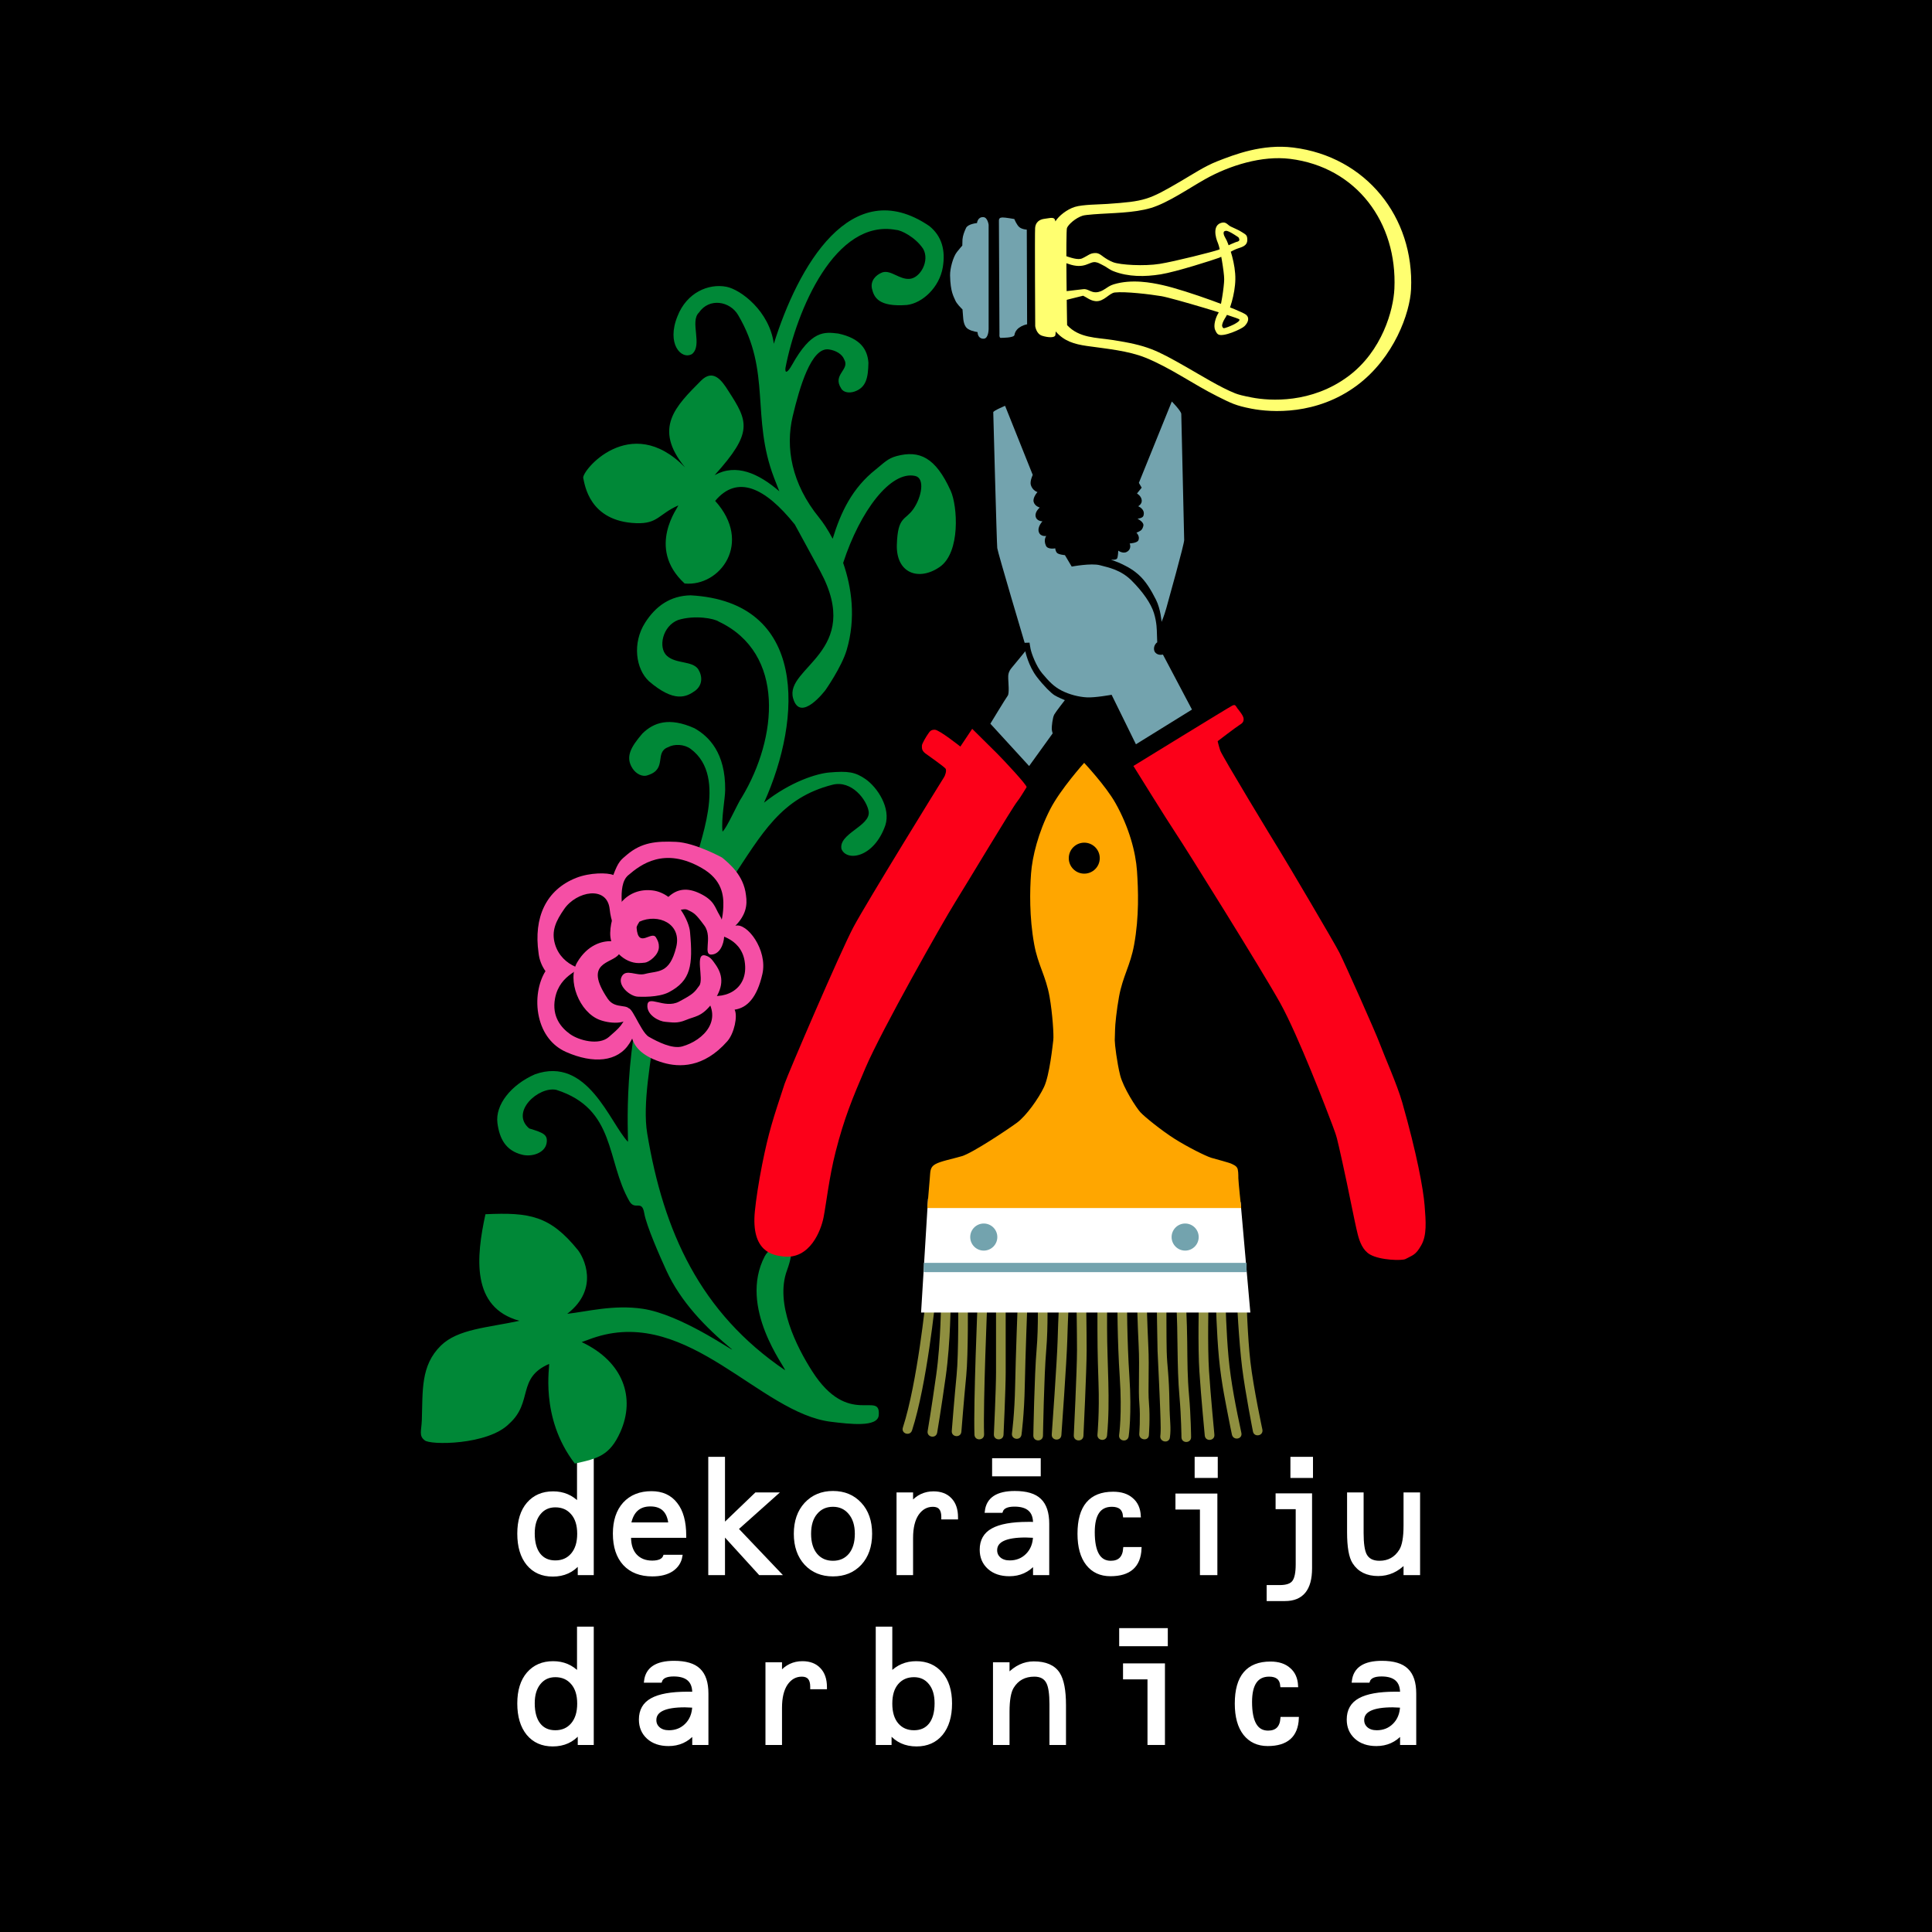 <?xml version="1.0" encoding="UTF-8" standalone="no"?>
<!-- Created with Inkscape (http://www.inkscape.org/) -->

<svg
   width="353.152"
   height="353.152"
   viewBox="0 0 93.438 93.438"
   version="1.1"
   id="svg5"
   xml:space="preserve"
   inkscape:version="1.2.2 (b0a8486541, 2022-12-01)"
   sodipodi:docname="Logo-ddruns.svg"
   xmlns:inkscape="http://www.inkscape.org/namespaces/inkscape"
   xmlns:sodipodi="http://sodipodi.sourceforge.net/DTD/sodipodi-0.dtd"
   xmlns="http://www.w3.org/2000/svg"
   xmlns:svg="http://www.w3.org/2000/svg"><sodipodi:namedview
     id="namedview7"
     pagecolor="#ffffff"
     bordercolor="#cccccc"
     borderopacity="1"
     inkscape:showpageshadow="0"
     inkscape:pageopacity="1"
     inkscape:pagecheckerboard="0"
     inkscape:deskcolor="#d1d1d1"
     inkscape:document-units="mm"
     showgrid="false"
     inkscape:zoom="1.2004747"
     inkscape:cx="114.12152"
     inkscape:cy="269.06022"
     inkscape:window-width="1854"
     inkscape:window-height="1011"
     inkscape:window-x="3906"
     inkscape:window-y="1112"
     inkscape:window-maximized="1"
     inkscape:current-layer="layer1" /><defs
     id="defs2"><clipPath
       clipPathUnits="userSpaceOnUse"
       id="clipPath190"><path
         d="M 0,841.89 H 595.275 V 0 H 0 Z"
         id="path188" /></clipPath></defs><g
     inkscape:label="Layer 1"
     inkscape:groupmode="layer"
     id="layer1"><rect
       style="fill:#000000;stroke-width:0.986;-inkscape-stroke:none;stop-color:#000000"
       id="rect354"
       width="93.438"
       height="93.438"
       x="2.5821214e-07"
       y="-5.0540223e-07" /><g
       id="g1898"
       transform="matrix(1.658,0,0,1.658,-185.668,-0.416)"><path
         d="m 121.697,0.251 h 36.953 V 56.612 h -36.953 z"
         style="fill:#000000;fill-opacity:1;fill-rule:nonzero;stroke:none;stroke-width:0.353"
         id="path182" /><g
         id="g184"
         transform="matrix(0.353,0,0,-0.353,35.266,176.64)"><g
           id="g186"
           clip-path="url(#clipPath190)"><g
             id="g192"
             transform="translate(285.027,456.897)"><path
               d="M 0,0 C 0.304,-0.373 0.708,-0.966 1.109,-1.73 1.781,0.475 2.726,2.457 4.668,3.995 5.302,4.497 5.636,4.902 6.391,5.102 8.278,5.603 9.606,5.007 10.864,2.226 11.426,0.981 11.687,-2.863 9.954,-4.061 8.221,-5.259 6.335,-4.585 6.412,-2.213 6.488,0.158 7.104,-0.244 7.785,0.739 8.467,1.722 8.75,3.274 7.928,3.459 5.909,3.913 3.375,0.574 1.975,-3.726 c 0.698,-2.01 1.076,-4.559 0.287,-7.212 -0.414,-1.391 -1.742,-3.287 -1.742,-3.287 0,0 -2.084,-2.777 -2.679,-0.694 -0.735,2.568 5.835,3.833 2.246,10.495 -1.034,1.918 -1.659,3.038 -2.108,3.873 -2.473,3.084 -4.759,4.12 -6.581,1.95 3.127,-3.455 0.415,-7.11 -2.523,-6.827 -3.227,2.972 -0.449,6.398 -0.526,6.451 -1.631,-0.724 -1.678,-1.529 -3.469,-1.466 -3.887,0.139 -4.253,3.189 -4.379,3.71 -0.223,0.521 3.867,5.542 8.405,0.905 -2.67,3.248 -0.745,5.072 1.313,7.15 0.996,1.006 1.707,0.073 2.268,-0.831 1.64,-2.529 2.075,-3.423 -1.132,-6.965 1.776,0.985 3.62,0.151 5.344,-1.333 -0.127,0.32 -0.267,0.681 -0.431,1.106 -1.925,5.019 -0.204,8.771 -2.974,13.46 -0.673,1.142 -2.385,1.452 -3.237,0.198 -0.775,-0.743 0.332,-2.694 -0.574,-3.427 -0.89,-0.501 -2.121,0.851 -1.201,3.118 0.767,1.982 2.581,2.73 4.047,2.444 1.185,-0.231 3.556,-2.017 3.917,-4.712 1.978,6.34 6.362,14.145 12.849,9.731 1.051,-0.849 1.344,-2.025 1.115,-3.403 -0.277,-1.665 -1.678,-2.969 -2.966,-3.121 -2.362,-0.179 -2.727,0.642 -2.893,1.368 -0.119,0.609 0.274,1.1 0.871,1.328 0.717,0.22 1.408,-0.624 2.27,-0.535 0.862,0.088 1.648,1.489 1.099,2.47 -0.646,0.979 -1.842,1.561 -2.226,1.57 -5.048,0.956 -8.251,-6.652 -9.159,-11.411 -0.056,-0.515 0.208,-0.341 0.539,0.252 1.608,2.879 2.664,2.736 3.82,2.599 1.875,-0.4 2.424,-1.351 2.498,-2.416 C 4.041,11.57 3.874,10.774 2.93,10.439 2.507,10.289 2.002,10.342 1.809,10.693 1.059,11.845 2.555,12.229 2.061,13.086 1.896,13.531 1.354,13.84 0.782,13.916 -0.664,14.107 -1.632,10.767 -2.196,8.382 -2.8,5.824 -2.311,2.836 0,0"
               style="fill:#008837;fill-opacity:1;fill-rule:nonzero;stroke:none"
               id="path194" /></g><g
             id="g196"
             transform="translate(291.937,381.722)"><path
               d="m 0,0 c 1.202,3.704 1.895,10.606 1.896,10.619 0.053,0.53 0.846,0.467 0.793,-0.063 0,0 -0.174,-1.746 -0.502,-3.963 C 1.858,4.364 1.373,1.663 0.759,-0.231 0.594,-0.74 -0.165,-0.508 0,0"
               style="fill:#8f8f3f;fill-opacity:1;fill-rule:nonzero;stroke:none"
               id="path198" /></g><g
             id="g200"
             transform="translate(293.985,381.435)"><path
               d="m 0,0 c 0,0 0.309,1.812 0.707,4.639 0.396,2.807 0.396,6.102 0.396,6.102 0,0.531 0.797,0.531 0.797,0 0,0 -10e-4,-3.355 -0.403,-6.214 C 1.097,1.687 0.786,-0.134 0.786,-0.134 0.696,-0.658 -0.09,-0.524 0,0"
               style="fill:#8f8f3f;fill-opacity:1;fill-rule:nonzero;stroke:none"
               id="path202" /></g><g
             id="g204"
             transform="translate(295.978,381.442)"><path
               d="m 0,0 c 0,0 0.222,2.839 0.399,4.615 0.177,1.761 0.131,6.247 0.131,6.247 -0.005,0.532 0.792,0.539 0.797,0.008 0,0 0.044,-4.549 -0.134,-6.334 C 1.015,2.766 0.794,-0.062 0.794,-0.062 0.752,-0.592 -0.042,-0.529 0,0"
               style="fill:#8f8f3f;fill-opacity:1;fill-rule:nonzero;stroke:none"
               id="path206" /></g><g
             id="g208"
             transform="translate(297.852,381.132)"><path
               d="m 0,0 c -0.09,2.623 0.265,11.016 0.265,11.016 0.023,0.531 0.82,0.498 0.797,-0.034 0,0 -0.354,-8.346 -0.266,-10.955 C 0.814,-0.504 0.017,-0.53 0,0"
               style="fill:#8f8f3f;fill-opacity:1;fill-rule:nonzero;stroke:none"
               id="path210" /></g><g
             id="g212"
             transform="translate(300.432,392.042)"><path
               d="m 0,0 v -5.759 c 0,-1.379 -0.178,-5.156 -0.178,-5.156 -0.025,-0.53 -0.822,-0.493 -0.797,0.038 0,0 0.178,3.75 0.178,5.118 V 0 C -0.797,0.532 0,0.532 0,0"
               style="fill:#8f8f3f;fill-opacity:1;fill-rule:nonzero;stroke:none"
               id="path214" /></g><g
             id="g216"
             transform="translate(300.951,381.243)"><path
               d="m 0,0 c 0,0 0.219,1.617 0.262,3.94 0.045,2.352 0.218,6.874 0.218,6.874 0.02,0.532 0.817,0.5 0.797,-0.03 0,0 -0.173,-4.513 -0.218,-6.859 C 1.014,1.548 0.789,-0.106 0.789,-0.106 0.719,-0.633 -0.072,-0.526 0,0"
               style="fill:#8f8f3f;fill-opacity:1;fill-rule:nonzero;stroke:none"
               id="path218" /></g><g
             id="g220"
             transform="translate(302.717,381.065)"><path
               d="m 0,0 c 0,0 0.09,5.029 0.268,7.072 0.173,2.012 0.086,4.379 0.086,4.379 -0.02,0.531 0.777,0.561 0.796,0.029 0,0 0.09,-2.419 -0.089,-4.477 C 0.885,4.976 0.797,-0.014 0.797,-0.014 0.787,-0.545 -0.01,-0.531 0,0"
               style="fill:#8f8f3f;fill-opacity:1;fill-rule:nonzero;stroke:none"
               id="path222" /></g><g
             id="g224"
             transform="translate(305.656,392.223)"><path
               d="m 0,0 c 0,0 -0.088,-1.595 -0.133,-3.269 -0.045,-1.684 -0.488,-7.856 -0.488,-7.856 -0.039,-0.529 -0.834,-0.473 -0.795,0.058 0,0 0.441,6.143 0.486,7.819 0.045,1.686 0.133,3.292 0.133,3.292 C -0.768,0.574 0.029,0.53 0,0"
               style="fill:#8f8f3f;fill-opacity:1;fill-rule:nonzero;stroke:none"
               id="path226" /></g><g
             id="g228"
             transform="translate(306.06,381.077)"><path
               d="m 0,0 c 0,0 0.266,5.393 0.266,7.024 0,1.633 -0.045,4.067 -0.045,4.067 -0.008,0.531 0.789,0.546 0.799,0.014 0,0 0.042,-2.442 0.042,-4.081 0,-1.64 -0.265,-7.063 -0.265,-7.063 C 0.77,-0.57 -0.025,-0.531 0,0"
               style="fill:#8f8f3f;fill-opacity:1;fill-rule:nonzero;stroke:none"
               id="path230" /></g><g
             id="g232"
             transform="translate(308.016,381.14)"><path
               d="m 0,0 c 0,0 0.174,1.835 0.086,4.287 -0.088,2.491 -0.088,3.865 -0.088,4.488 v 2.216 c 0,0.531 0.797,0.531 0.797,0 V 8.775 C 0.795,5.835 1.074,2.854 0.793,-0.076 0.742,-0.605 -0.051,-0.529 0,0"
               style="fill:#8f8f3f;fill-opacity:1;fill-rule:nonzero;stroke:none"
               id="path234" /></g><g
             id="g236"
             transform="translate(309.807,381.111)"><path
               d="m 0,0 c 0,0 0.254,1.758 0.053,4.753 -0.205,3.06 -0.199,6.359 -0.199,6.359 0.001,0.533 0.798,0.532 0.796,-10e-4 0,0 -0.005,-3.27 0.2,-6.305 C 1.057,1.705 0.789,-0.115 0.789,-0.115 0.711,-0.642 -0.078,-0.526 0,0"
               style="fill:#8f8f3f;fill-opacity:1;fill-rule:nonzero;stroke:none"
               id="path238" /></g><g
             id="g240"
             transform="translate(312.088,392.066)"><path
               d="m 0,0 c 0,0 0.035,-1.631 0.129,-3.576 0.096,-1.945 -0.045,-3.615 0.057,-4.766 0.103,-1.182 -0.008,-2.634 -0.008,-2.634 -0.039,-0.526 -0.836,-0.411 -0.795,0.116 0,0 0.105,1.379 0.008,2.504 -0.102,1.157 0.037,2.838 -0.059,4.796 -0.096,1.956 -0.131,3.597 -0.131,3.597 C -0.811,0.568 -0.012,0.531 0,0"
               style="fill:#8f8f3f;fill-opacity:1;fill-rule:nonzero;stroke:none"
               id="path242" /></g><g
             id="g244"
             transform="translate(313.211,381.038)"><path
               d="m 0,0 c 0,0 0.033,0.246 0.029,0.683 -0.008,1.465 -0.244,5.901 -0.258,6.339 -0.027,0.887 -0.064,4.096 -0.064,4.096 0.012,0.53 0.809,0.48 0.797,-0.051 0,0 -0.004,-3.214 0.023,-4.091 C 0.568,5.563 0.719,5.183 0.756,2.624 0.779,1.111 0.906,0.691 0.791,-0.139 0.719,-0.662 -0.07,-0.523 0,0"
               style="fill:#8f8f3f;fill-opacity:1;fill-rule:nonzero;stroke:none"
               id="path246" /></g><g
             id="g248"
             transform="translate(315.318,392.109)"><path
               d="m 0,0 c 0,0 0.096,-1.475 0.115,-3.301 0.02,-1.801 0.012,-2.854 0.156,-4.478 0.147,-1.652 0.165,-3.398 0.165,-3.398 0.003,-0.531 -0.793,-0.539 -0.797,-0.007 0,0 -0.018,1.713 -0.162,3.333 -0.231,2.594 -0.104,5.201 -0.272,7.799 C -0.83,0.478 -0.035,0.53 0,0"
               style="fill:#8f8f3f;fill-opacity:1;fill-rule:nonzero;stroke:none"
               id="path250" /></g><g
             id="g252"
             transform="translate(316.883,381.063)"><path
               d="m 0,0 c 0,0 -0.311,3.239 -0.443,5.283 -0.135,2.052 -0.045,5.794 -0.045,5.794 0.011,0.531 0.808,0.512 0.797,-0.018 0,0 -0.088,-3.698 0.043,-5.724 C 0.484,3.301 0.795,0.076 0.795,0.076 0.846,-0.453 0.051,-0.529 0,0"
               style="fill:#8f8f3f;fill-opacity:1;fill-rule:nonzero;stroke:none"
               id="path254" /></g><g
             id="g256"
             transform="translate(318.602,392.068)"><path
               d="m 0,0 c 0,0 0.051,-2.425 0.246,-4.536 0.193,-2.087 0.619,-4.193 1.061,-6.254 0.111,-0.523 -0.668,-0.659 -0.782,-0.136 0,0 -0.236,1.109 -0.33,1.643 -0.093,0.532 -0.545,2.565 -0.742,4.705 -0.199,2.138 -0.25,4.593 -0.25,4.593 C -0.809,0.546 -0.012,0.531 0,0"
               style="fill:#8f8f3f;fill-opacity:1;fill-rule:nonzero;stroke:none"
               id="path258" /></g><g
             id="g260"
             transform="translate(320.859,381.426)"><path
               d="m 0,0 c 0,0 -0.631,3.192 -0.889,5.254 -0.275,2.209 -0.439,5.689 -0.439,5.689 0.008,0.533 0.805,0.521 0.797,-0.01 0,0 0.092,-3.176 0.326,-5.191 C 0.053,3.524 0.791,0.104 0.791,0.104 0.859,-0.424 0.068,-0.527 0,0"
               style="fill:#8f8f3f;fill-opacity:1;fill-rule:nonzero;stroke:none"
               id="path262" /></g><g
             id="g264"
             transform="translate(293.441,391.226)"><path
               d="M 0,0 0.575,9.418 26.401,9.133 27.208,0 Z"
               style="fill:#ffffff;fill-opacity:1;fill-rule:nonzero;stroke:none"
               id="path266" /></g><g
             id="g268"
             transform="translate(294.006,391.758)"><path
               d="M 0,0 H 26.062 L 25.347,8.075 0.509,8.349 Z"
               style="fill:#ffffff;fill-opacity:1;fill-rule:nonzero;stroke:none"
               id="path270" /></g><g
             id="g272"
             transform="translate(297.502,397.463)"><path
               d="m 0,0 c 0,0.618 0.501,1.119 1.119,1.119 0.618,0 1.12,-0.501 1.12,-1.119 0,-0.618 -0.502,-1.119 -1.12,-1.119 C 0.501,-1.119 0,-0.618 0,0"
               style="fill:#73a3ae;fill-opacity:1;fill-rule:nonzero;stroke:none"
               id="path274" /></g><g
             id="g276"
             transform="translate(314.143,397.463)"><path
               d="M 0,0 C 0,0.618 0.502,1.119 1.119,1.119 1.738,1.119 2.238,0.618 2.238,0 2.238,-0.618 1.738,-1.119 1.119,-1.119 0.502,-1.119 0,-0.618 0,0"
               style="fill:#73a3ae;fill-opacity:1;fill-rule:nonzero;stroke:none"
               id="path278" /></g><g
             id="g280"
             transform="translate(319.894,399.863)"><path
               d="m 0,0 h -25.937 c 0,0 0.153,1.888 0.204,2.449 0.051,0.562 0,0.918 0.459,1.174 0.459,0.255 1.327,0.408 2.194,0.663 0.868,0.255 3.775,2.194 4.541,2.756 0.766,0.561 1.787,1.989 2.246,2.959 0.459,0.97 0.715,3.47 0.766,3.878 0.05,0.408 -0.065,2.194 -0.307,3.57 -0.305,1.737 -0.955,2.604 -1.271,4.339 -0.413,2.252 -0.362,4.486 -0.26,5.864 0.101,1.378 0.597,3.385 1.584,5.306 0.845,1.646 2.804,3.828 2.804,3.828 0,0 1.776,-1.889 2.582,-3.316 1.131,-2.001 1.678,-4.068 1.784,-5.617 0.105,-1.549 0.189,-3.769 -0.241,-6.118 -0.31,-1.703 -0.927,-2.56 -1.242,-4.263 -0.195,-1.059 -0.33,-2.348 -0.33,-2.742 0,-0.394 -0.025,-0.525 -0.025,-0.866 0,-0.342 0.183,-1.839 0.445,-2.888 0.264,-1.05 1.34,-2.705 1.682,-3.073 0.34,-0.367 1.732,-1.496 2.808,-2.178 1.077,-0.683 2.6,-1.444 3.045,-1.576 C -2.021,4.018 -0.996,3.755 -0.787,3.65 -0.576,3.545 -0.445,3.493 -0.342,3.335 -0.236,3.177 -0.236,2.757 -0.236,2.468 -0.236,2.18 0,0 0,0 m -14.248,28.91 c 0,-0.707 0.572,-1.28 1.279,-1.28 0.707,0 1.281,0.573 1.281,1.28 0,0.707 -0.574,1.28 -1.281,1.28 -0.707,0 -1.279,-0.573 -1.279,-1.28"
               style="fill:#ffa600;fill-opacity:1;fill-rule:evenodd;stroke:none"
               id="path282" /></g><path
             d="m 293.664,395.33 h 26.674 v -0.766 h -26.674 z"
             style="fill:#73a3ae;fill-opacity:1;fill-rule:nonzero;stroke:none"
             id="path284" /><g
             id="g286"
             transform="translate(298.062,481.253)"><path
               d="M 0,0 C 0,0 0.042,0.518 0.528,0.49 0.884,0.469 0.961,-0.143 0.961,-0.143 v -8.603 c 0,0 0.002,-0.762 -0.381,-0.808 -0.26,-0.03 -0.504,0.134 -0.532,0.5 L 0.047,-9.01 c -0.268,0.042 -0.78,0.154 -0.968,0.425 -0.26,0.374 -0.215,0.896 -0.268,1.335 l -0.008,0.111 c -0.16,0.155 -0.493,0.496 -0.593,0.741 -0.133,0.325 -0.41,0.696 -0.435,2.077 -0.01,0.563 0.249,1.534 0.572,1.936 0.224,0.28 0.37,0.448 0.439,0.525 0.004,0.267 0.009,0.448 0.014,0.503 0.033,0.333 0.137,0.613 0.294,0.952 C -0.748,-0.066 0,0 0,0"
               style="fill:#73a3ae;fill-opacity:1;fill-rule:nonzero;stroke:none"
               id="path288" /></g><g
             id="g290"
             transform="translate(302.176,480.711)"><path
               d="m 0,0 0.027,-7.822 c 0,0 -0.933,-0.158 -1.047,-0.89 -0.035,-0.235 -1.074,-0.23 -1.074,-0.23 0,0 -0.203,-0.095 -0.164,0.325 0,0 -0.039,9.114 -0.045,9.334 -0.008,0.221 0.094,0.28 0.297,0.288 0.203,0.008 0.975,-0.129 0.975,-0.129 0,0 0.195,-0.49 0.416,-0.672 C -0.387,0.016 0,0 0,0"
               style="fill:#73a3ae;fill-opacity:1;fill-rule:nonzero;stroke:none"
               id="path292" /></g><g
             id="g294"
             transform="translate(304.537,481.388)"><path
               d="m 0,0 c 0.285,0.472 0.979,1.006 1.609,1.2 0.661,0.202 1.963,0.197 2.668,0.246 3.143,0.219 3.422,0.316 6.141,1.91 0.953,0.558 1.93,1.208 2.959,1.613 1.426,0.56 3.725,1.455 6.289,1.135 6.004,-0.748 10,-5.746 9.727,-11.707 -0.088,-1.942 -1.395,-5.661 -4.471,-7.95 -3.334,-2.48 -7.086,-2.235 -8.703,-1.922 -1.313,0.254 -1.674,0.444 -2.836,1.025 -1.996,0.998 -3.852,2.344 -5.922,3.185 -1.449,0.589 -3.281,0.749 -4.846,0.973 -1.054,0.151 -1.892,0.397 -2.584,1.199 -0.01,-0.18 -0.027,-0.291 -0.037,-0.322 -0.066,-0.212 -0.613,-0.184 -1.088,-0.033 -0.492,0.155 -0.57,0.796 -0.57,0.796 0,0 -0.045,7.681 -0.008,8.124 0.037,0.444 0.334,0.697 0.793,0.748 0.455,0.051 0.813,0.205 0.875,-0.188 z m 0.92,-4.705 c 0.014,-1.749 0.045,-3.459 0.051,-3.865 1.002,-1.076 2.416,-1.019 3.718,-1.221 2.92,-0.451 3.614,-0.808 6.145,-2.248 1.117,-0.636 2.811,-1.685 4.014,-2.161 0.298,-0.118 0.638,-0.204 1.398,-0.351 1.486,-0.287 4.92,-0.506 7.959,1.755 2.815,2.095 3.732,5.499 3.811,7.234 C 28.266,-0.1 24.9,4.485 19.398,5.17 17.082,5.459 14.402,4.631 12.379,3.494 11.027,2.735 9.313,1.538 7.9,1.114 6.471,0.686 4.668,0.705 3.152,0.587 2.699,0.552 2.393,0.516 2.266,0.478 1.678,0.296 1.07,-0.25 0.959,-0.544 0.908,-0.682 0.9,-2.65 0.92,-4.705"
               style="fill:#ffff70;fill-opacity:1;fill-rule:nonzero;stroke:none"
               id="path296" /></g><g
             id="g298"
             transform="translate(307.873,475.533)"><path
               d="m 0,0 c 0.631,0.016 0.875,0.472 1.477,0.655 1.507,0.459 3.136,0.141 4.041,-0.06 2.023,-0.449 6.535,-2.121 6.912,-2.456 0.324,-0.289 0.125,-0.677 -0.135,-0.937 -0.24,-0.241 -1.777,-0.933 -2.174,-0.681 -0.092,0.059 -0.142,0.141 -0.172,0.197 l -0.07,0.145 c -0.193,0.388 0.053,1.089 0.236,1.382 0.215,0.343 0.5,2.24 0.5,2.838 0,0.581 -0.33,2.564 -0.517,2.985 -0.202,0.454 -0.475,1.495 0.318,1.682 0.371,0.087 0.465,-0.179 0.738,-0.315 0.317,-0.159 0.651,-0.279 0.948,-0.477 0.312,-0.2 0.423,-0.232 0.423,-0.629 0,-0.479 -0.41,-0.583 -0.793,-0.711 C 11.275,3.466 10.584,3 10.18,2.848 9.748,2.686 6.648,1.688 5.363,1.482 4.066,1.275 2.699,1.262 1.465,1.743 1.076,1.895 0.912,2.096 0.533,2.269 0.324,2.365 0.234,2.448 -0.014,2.488 -0.527,2.572 -0.916,1.857 -2.279,2.352 -2.504,2.434 -2.508,2.425 -2.68,2.471 L -2.701,0.062 -1.053,0.254 C -0.68,0.32 -0.422,-0.01 0,0 M -1.123,2.801 C -0.598,3.043 -0.471,3.252 0.006,3.243 0.279,3.237 0.504,3.025 0.635,2.932 0.848,2.779 1.133,2.602 1.436,2.485 2.037,2.254 4.023,2.146 5.279,2.347 c 1.264,0.202 4.461,1.015 4.848,1.16 0.574,0.216 0.879,0.418 1.455,0.64 0.074,0.028 0.266,0.044 0.283,0.171 0.006,0.042 0,0.068 -0.013,0.108 C 11.83,4.499 11.807,4.536 11.736,4.582 11.381,4.819 11.041,5.026 10.857,5.07 10.781,5.088 10.648,5.086 10.586,4.994 10.492,4.787 10.75,4.445 10.824,4.277 11.045,3.78 11.561,2.349 11.537,1.065 c -0.023,-1.247 -0.49,-2.629 -0.787,-3.102 -0.129,-0.208 -0.268,-0.428 -0.309,-0.68 -0.003,-0.053 0.014,-0.219 0.147,-0.253 0.256,0.033 1.41,0.507 1.281,0.73 -0.078,0.136 -5.535,1.768 -6.439,1.919 -0.922,0.154 -2.979,0.402 -3.856,0.304 -0.459,-0.051 -0.902,-0.774 -1.576,-0.717 -0.439,0.036 -0.748,0.317 -1.039,0.45 -2.971,-0.694 -2.539,-1.142 -2.492,3.242 0.008,0.723 1.722,-0.474 2.41,-0.157"
               style="fill:#ffff70;fill-opacity:1;fill-rule:nonzero;stroke:none"
               id="path300" /></g><path
             d="m 309.811,365.147 h 4.018 v -1.494 h -4.018 z"
             style="fill:#ffffff;fill-opacity:1;fill-rule:nonzero;stroke:none"
             id="path302" /><g
             id="g304"
             transform="translate(263.218,361.219)"><path
               d="m 0,0 c -0.553,0 -0.997,-0.206 -1.329,-0.619 -0.331,-0.402 -0.498,-0.956 -0.498,-1.66 0,-0.755 0.161,-1.339 0.484,-1.751 0.322,-0.404 0.769,-0.605 1.343,-0.605 0.584,0 1.052,0.206 1.404,0.619 0.352,0.413 0.528,0.982 0.528,1.706 0,0.725 -0.176,1.289 -0.528,1.691 C 1.052,-0.206 0.584,0 0,0 Z M 1.917,0.182 V 3.926 H 3.05 V -5.601 H 1.978 v 0.875 C 1.425,-5.39 0.695,-5.722 -0.211,-5.722 c -0.866,0 -1.55,0.302 -2.054,0.907 -0.503,0.614 -0.754,1.454 -0.754,2.52 0,1.057 0.257,1.882 0.769,2.477 0.514,0.593 1.203,0.89 2.069,0.89 0.835,0 1.535,-0.297 2.098,-0.89 z"
               style="fill:none;stroke:#ffffff;stroke-width:0.25;stroke-linecap:butt;stroke-linejoin:miter;stroke-miterlimit:3.864;stroke-dasharray:none;stroke-opacity:1"
               id="path306" /></g><g
             id="g308"
             transform="translate(263.218,361.219)"><path
               d="m 0,0 c -0.553,0 -0.997,-0.206 -1.329,-0.619 -0.331,-0.402 -0.498,-0.956 -0.498,-1.66 0,-0.755 0.161,-1.339 0.484,-1.751 0.322,-0.404 0.769,-0.605 1.343,-0.605 0.584,0 1.052,0.206 1.404,0.619 0.352,0.413 0.528,0.982 0.528,1.706 0,0.725 -0.176,1.289 -0.528,1.691 C 1.052,-0.206 0.584,0 0,0 M 1.917,0.182 V 3.926 H 3.05 V -5.601 H 1.978 v 0.875 C 1.425,-5.39 0.695,-5.722 -0.211,-5.722 c -0.866,0 -1.55,0.302 -2.054,0.907 -0.503,0.614 -0.754,1.454 -0.754,2.52 0,1.057 0.257,1.882 0.769,2.477 0.514,0.593 1.203,0.89 2.069,0.89 0.835,0 1.535,-0.297 2.098,-0.89"
               style="fill:#ffffff;fill-opacity:1;fill-rule:evenodd;stroke:none"
               id="path310" /></g><g
             id="g312"
             transform="translate(274.657,358.697)"><path
               d="m 0,0 c -0.483,0.021 -0.729,0.031 -0.74,0.031 -1.65,0 -2.475,-0.393 -2.475,-1.177 0,-0.283 0.105,-0.514 0.317,-0.696 0.211,-0.18 0.493,-0.271 0.845,-0.271 0.574,0 1.052,0.191 1.435,0.574 C -0.226,-1.146 -0.02,-0.634 0,0 Z m 0,-2.233 c -0.543,-0.624 -1.237,-0.937 -2.083,-0.937 -0.704,0 -1.268,0.191 -1.691,0.573 -0.423,0.383 -0.634,0.881 -0.634,1.495 0,0.755 0.312,1.304 0.936,1.646 0.634,0.352 1.611,0.528 2.929,0.528 h 0.272 C -0.15,1.062 -0.06,1.058 0,1.058 v 0.045 c 0,0.986 -0.553,1.479 -1.66,1.479 -0.614,0 -0.977,-0.171 -1.088,-0.514 h -1.237 c 0.121,1.037 0.906,1.556 2.355,1.556 0.956,0 1.646,-0.206 2.068,-0.619 C 0.871,2.592 1.087,1.937 1.087,1.042 V -3.079 H 0 Z"
               style="fill:none;stroke:#ffffff;stroke-width:0.25;stroke-linecap:butt;stroke-linejoin:miter;stroke-miterlimit:3.864;stroke-dasharray:none;stroke-opacity:1"
               id="path314" /></g><g
             id="g316"
             transform="translate(274.657,358.697)"><path
               d="m 0,0 c -0.483,0.021 -0.729,0.031 -0.74,0.031 -1.65,0 -2.475,-0.393 -2.475,-1.177 0,-0.283 0.105,-0.514 0.317,-0.696 0.211,-0.18 0.493,-0.271 0.845,-0.271 0.574,0 1.052,0.191 1.435,0.574 C -0.226,-1.146 -0.02,-0.634 0,0 m 0,-2.233 c -0.543,-0.624 -1.237,-0.937 -2.083,-0.937 -0.704,0 -1.268,0.191 -1.691,0.573 -0.423,0.383 -0.634,0.881 -0.634,1.495 0,0.755 0.312,1.304 0.936,1.646 0.634,0.352 1.611,0.528 2.929,0.528 h 0.272 C -0.15,1.062 -0.06,1.058 0,1.058 v 0.045 c 0,0.986 -0.553,1.479 -1.66,1.479 -0.614,0 -0.977,-0.171 -1.088,-0.514 h -1.237 c 0.121,1.037 0.906,1.556 2.355,1.556 0.956,0 1.646,-0.206 2.068,-0.619 C 0.871,2.592 1.087,1.937 1.087,1.042 V -3.079 H 0 Z"
               style="fill:#ffffff;fill-opacity:1;fill-rule:evenodd;stroke:none"
               id="path318" /></g><g
             id="g320"
             transform="translate(280.707,362.2)"><path
               d="m 0,0 h 1.117 v -0.77 c 0.483,0.574 1.087,0.861 1.812,0.861 0.593,0 1.056,-0.176 1.388,-0.528 0.342,-0.353 0.514,-0.851 0.514,-1.496 V -1.978 H 3.698 v 0.091 c 0,0.634 -0.272,0.95 -0.815,0.95 C 2.359,-0.937 1.932,-1.173 1.6,-1.646 1.278,-2.118 1.117,-2.783 1.117,-3.639 V -6.582 H 0 Z"
               style="fill:none;stroke:#ffffff;stroke-width:0.25;stroke-linecap:butt;stroke-linejoin:miter;stroke-miterlimit:3.864;stroke-dasharray:none;stroke-opacity:1"
               id="path322" /></g><g
             id="g324"
             transform="translate(280.707,362.2)"><path
               d="m 0,0 h 1.117 v -0.77 c 0.483,0.574 1.087,0.861 1.812,0.861 0.593,0 1.056,-0.176 1.388,-0.528 0.342,-0.353 0.514,-0.851 0.514,-1.496 V -1.978 H 3.698 v 0.091 c 0,0.634 -0.272,0.95 -0.815,0.95 C 2.359,-0.937 1.932,-1.173 1.6,-1.646 1.278,-2.118 1.117,-2.783 1.117,-3.639 V -6.582 H 0 Z"
               style="fill:#ffffff;fill-opacity:1;fill-rule:nonzero;stroke:none"
               id="path326" /></g><g
             id="g328"
             transform="translate(292.855,356.584)"><path
               d="M 0,0 C 0.574,0 1.022,0.201 1.344,0.604 1.667,1.017 1.827,1.601 1.827,2.355 1.827,3.06 1.661,3.613 1.329,4.016 0.997,4.429 0.554,4.635 0,4.635 -0.583,4.635 -1.051,4.429 -1.403,4.016 -1.747,3.613 -1.917,3.05 -1.917,2.325 c 0,-0.724 0.17,-1.293 0.514,-1.706 C -1.051,0.206 -0.583,0 0,0 Z m -3.035,8.561 h 1.118 V 4.816 C -1.353,5.41 -0.654,5.707 0.182,5.707 1.047,5.707 1.737,5.405 2.25,4.801 2.763,4.207 3.02,3.387 3.02,2.34 3.02,1.273 2.769,0.434 2.265,-0.181 1.762,-0.785 1.077,-1.087 0.211,-1.087 c -0.916,0 -1.645,0.332 -2.188,0.996 v -0.875 h -1.058 z"
               style="fill:none;stroke:#ffffff;stroke-width:0.25;stroke-linecap:butt;stroke-linejoin:miter;stroke-miterlimit:3.864;stroke-dasharray:none;stroke-opacity:1"
               id="path330" /></g><g
             id="g332"
             transform="translate(292.855,356.584)"><path
               d="M 0,0 C 0.574,0 1.022,0.201 1.344,0.604 1.667,1.017 1.827,1.601 1.827,2.355 1.827,3.06 1.661,3.613 1.329,4.016 0.997,4.429 0.554,4.635 0,4.635 -0.583,4.635 -1.051,4.429 -1.403,4.016 -1.747,3.613 -1.917,3.05 -1.917,2.325 c 0,-0.724 0.17,-1.293 0.514,-1.706 C -1.051,0.206 -0.583,0 0,0 m -3.035,8.561 h 1.118 V 4.816 C -1.353,5.41 -0.654,5.707 0.182,5.707 1.047,5.707 1.737,5.405 2.25,4.801 2.763,4.207 3.02,3.387 3.02,2.34 3.02,1.273 2.769,0.434 2.265,-0.181 1.762,-0.785 1.077,-1.087 0.211,-1.087 c -0.916,0 -1.645,0.332 -2.188,0.996 v -0.875 h -1.058 z"
               style="fill:#ffffff;fill-opacity:1;fill-rule:evenodd;stroke:none"
               id="path334" /></g><g
             id="g336"
             transform="translate(299.508,362.2)"><path
               d="m 0,0 h 1.117 v -0.921 c 0.635,0.664 1.344,0.996 2.129,0.996 0.977,0 1.656,-0.297 2.039,-0.89 0.332,-0.524 0.498,-1.389 0.498,-2.597 v -3.17 H 4.666 v 3.246 c 0,0.845 -0.086,1.439 -0.258,1.781 -0.201,0.412 -0.572,0.618 -1.117,0.618 -0.805,0 -1.408,-0.326 -1.811,-0.98 C 1.238,-2.31 1.117,-2.994 1.117,-3.971 V -6.582 H 0 Z"
               style="fill:none;stroke:#ffffff;stroke-width:0.25;stroke-linecap:butt;stroke-linejoin:miter;stroke-miterlimit:3.864;stroke-dasharray:none;stroke-opacity:1"
               id="path338" /></g><g
             id="g340"
             transform="translate(299.508,362.2)"><path
               d="m 0,0 h 1.117 v -0.921 c 0.635,0.664 1.344,0.996 2.129,0.996 0.977,0 1.656,-0.297 2.039,-0.89 0.332,-0.524 0.498,-1.389 0.498,-2.597 v -3.17 H 4.666 v 3.246 c 0,0.845 -0.086,1.439 -0.258,1.781 -0.201,0.412 -0.572,0.618 -1.117,0.618 -0.805,0 -1.408,-0.326 -1.811,-0.98 C 1.238,-2.31 1.117,-2.994 1.117,-3.971 V -6.582 H 0 Z"
               style="fill:#ffffff;fill-opacity:1;fill-rule:nonzero;stroke:none"
               id="path342" /></g><g
             id="g344"
             transform="translate(312.275,361.038)"><path
               d="M 0,0 H -2.021 V 1.071 H 1.193 V -5.42 H 0 Z"
               style="fill:none;stroke:#ffffff;stroke-width:0.25;stroke-linecap:butt;stroke-linejoin:miter;stroke-miterlimit:3.864;stroke-dasharray:none;stroke-opacity:1"
               id="path346" /></g><g
             id="g348"
             transform="translate(312.275,361.038)"><path
               d="M 0,0 H -2.021 V 1.071 H 1.193 V -5.42 H 0 Z"
               style="fill:#ffffff;fill-opacity:1;fill-rule:nonzero;stroke:none"
               id="path350" /></g><g
             id="g352"
             transform="translate(324.471,360.389)"><path
               d="m 0,0 h -1.223 c -0.05,0.584 -0.398,0.875 -1.043,0.875 -1.025,0 -1.539,-0.739 -1.539,-2.219 0,-1.661 0.483,-2.491 1.45,-2.491 0.705,0 1.085,0.378 1.146,1.133 h 1.27 C 0,-4.142 -0.816,-4.861 -2.387,-4.861 c -0.804,0 -1.437,0.292 -1.902,0.876 -0.463,0.593 -0.693,1.428 -0.693,2.506 0,2.234 0.941,3.351 2.822,3.351 0.654,0 1.168,-0.166 1.541,-0.498 C -0.236,1.052 -0.031,0.594 0,0 Z"
               style="fill:none;stroke:#ffffff;stroke-width:0.25;stroke-linecap:butt;stroke-linejoin:miter;stroke-miterlimit:3.864;stroke-dasharray:none;stroke-opacity:1"
               id="path354" /></g><g
             id="g356"
             transform="translate(324.471,360.389)"><path
               d="m 0,0 h -1.223 c -0.05,0.584 -0.398,0.875 -1.043,0.875 -1.025,0 -1.539,-0.739 -1.539,-2.219 0,-1.661 0.483,-2.491 1.45,-2.491 0.705,0 1.085,0.378 1.146,1.133 h 1.27 C 0,-4.142 -0.816,-4.861 -2.387,-4.861 c -0.804,0 -1.437,0.292 -1.902,0.876 -0.463,0.593 -0.693,1.428 -0.693,2.506 0,2.234 0.941,3.351 2.822,3.351 0.654,0 1.168,-0.166 1.541,-0.498 C -0.236,1.052 -0.031,0.594 0,0"
               style="fill:#ffffff;fill-opacity:1;fill-rule:nonzero;stroke:none"
               id="path358" /></g><g
             id="g360"
             transform="translate(333.147,358.697)"><path
               d="m 0,0 c -0.482,0.021 -0.73,0.031 -0.74,0.031 -1.651,0 -2.475,-0.393 -2.475,-1.177 0,-0.283 0.106,-0.514 0.317,-0.696 0.21,-0.18 0.492,-0.271 0.845,-0.271 0.573,0 1.051,0.191 1.434,0.574 C -0.227,-1.146 -0.02,-0.634 0,0 Z m 0,-2.233 c -0.543,-0.624 -1.238,-0.937 -2.084,-0.937 -0.703,0 -1.268,0.191 -1.689,0.573 -0.424,0.383 -0.635,0.881 -0.635,1.495 0,0.755 0.312,1.304 0.935,1.646 0.635,0.352 1.612,0.528 2.93,0.528 h 0.272 C -0.15,1.062 -0.061,1.058 0,1.058 v 0.045 c 0,0.986 -0.553,1.479 -1.66,1.479 -0.615,0 -0.977,-0.171 -1.088,-0.514 h -1.238 c 0.121,1.037 0.906,1.556 2.355,1.556 0.957,0 1.647,-0.206 2.068,-0.619 C 0.871,2.592 1.086,1.937 1.086,1.042 V -3.079 H 0 Z"
               style="fill:none;stroke:#ffffff;stroke-width:0.25;stroke-linecap:butt;stroke-linejoin:miter;stroke-miterlimit:3.864;stroke-dasharray:none;stroke-opacity:1"
               id="path362" /></g><g
             id="g364"
             transform="translate(333.147,358.697)"><path
               d="m 0,0 c -0.482,0.021 -0.73,0.031 -0.74,0.031 -1.651,0 -2.475,-0.393 -2.475,-1.177 0,-0.283 0.106,-0.514 0.317,-0.696 0.21,-0.18 0.492,-0.271 0.845,-0.271 0.573,0 1.051,0.191 1.434,0.574 C -0.227,-1.146 -0.02,-0.634 0,0 m 0,-2.233 c -0.543,-0.624 -1.238,-0.937 -2.084,-0.937 -0.703,0 -1.268,0.191 -1.689,0.573 -0.424,0.383 -0.635,0.881 -0.635,1.495 0,0.755 0.312,1.304 0.935,1.646 0.635,0.352 1.612,0.528 2.93,0.528 h 0.272 C -0.15,1.062 -0.061,1.058 0,1.058 v 0.045 c 0,0.986 -0.553,1.479 -1.66,1.479 -0.615,0 -0.977,-0.171 -1.088,-0.514 h -1.238 c 0.121,1.037 0.906,1.556 2.355,1.556 0.957,0 1.647,-0.206 2.068,-0.619 C 0.871,2.592 1.086,1.937 1.086,1.042 V -3.079 H 0 Z"
               style="fill:#ffffff;fill-opacity:1;fill-rule:evenodd;stroke:none"
               id="path366" /></g><g
             id="g368"
             transform="translate(263.218,375.253)"><path
               d="m 0,0 c -0.553,0 -0.997,-0.206 -1.329,-0.619 -0.331,-0.402 -0.498,-0.956 -0.498,-1.66 0,-0.755 0.161,-1.339 0.484,-1.751 0.322,-0.404 0.769,-0.605 1.343,-0.605 0.584,0 1.052,0.206 1.404,0.619 0.352,0.413 0.528,0.982 0.528,1.706 0,0.725 -0.176,1.289 -0.528,1.691 C 1.052,-0.206 0.584,0 0,0 Z M 1.917,0.182 V 3.926 H 3.05 V -5.601 H 1.978 v 0.875 C 1.425,-5.39 0.695,-5.722 -0.211,-5.722 c -0.866,0 -1.55,0.302 -2.054,0.907 -0.503,0.613 -0.754,1.454 -0.754,2.52 0,1.057 0.257,1.882 0.769,2.477 0.514,0.593 1.203,0.89 2.069,0.89 0.835,0 1.535,-0.297 2.098,-0.89 z"
               style="fill:none;stroke:#ffffff;stroke-width:0.25;stroke-linecap:butt;stroke-linejoin:miter;stroke-miterlimit:3.864;stroke-dasharray:none;stroke-opacity:1"
               id="path370" /></g><g
             id="g372"
             transform="translate(263.218,375.253)"><path
               d="m 0,0 c -0.553,0 -0.997,-0.206 -1.329,-0.619 -0.331,-0.402 -0.498,-0.956 -0.498,-1.66 0,-0.755 0.161,-1.339 0.484,-1.751 0.322,-0.404 0.769,-0.605 1.343,-0.605 0.584,0 1.052,0.206 1.404,0.619 0.352,0.413 0.528,0.982 0.528,1.706 0,0.725 -0.176,1.289 -0.528,1.691 C 1.052,-0.206 0.584,0 0,0 M 1.917,0.182 V 3.926 H 3.05 V -5.601 H 1.978 v 0.875 C 1.425,-5.39 0.695,-5.722 -0.211,-5.722 c -0.866,0 -1.55,0.302 -2.054,0.907 -0.503,0.613 -0.754,1.454 -0.754,2.52 0,1.057 0.257,1.882 0.769,2.477 0.514,0.593 1.203,0.89 2.069,0.89 0.835,0 1.535,-0.297 2.098,-0.89"
               style="fill:#ffffff;fill-opacity:1;fill-rule:evenodd;stroke:none"
               id="path374" /></g><g
             id="g376"
             transform="translate(272.687,373.759)"><path
               d="M 0,0 C -0.11,1.046 -0.649,1.57 -1.615,1.57 -2.561,1.57 -3.135,1.046 -3.336,0 Z m -0.438,-2.673 h 1.344 c -0.08,-0.473 -0.327,-0.849 -0.739,-1.132 -0.414,-0.271 -0.952,-0.407 -1.616,-0.407 -0.986,0 -1.756,0.297 -2.31,0.891 -0.554,0.603 -0.83,1.443 -0.83,2.52 0,1.047 0.272,1.872 0.815,2.477 0.554,0.603 1.304,0.905 2.249,0.905 0.876,0 1.55,-0.307 2.024,-0.921 0.482,-0.603 0.724,-1.484 0.724,-2.641 v -0.045 h -4.559 v -0.077 c 0,-0.643 0.166,-1.147 0.498,-1.509 0.342,-0.363 0.8,-0.544 1.374,-0.544 0.563,0 0.906,0.162 1.026,0.483 z"
               style="fill:none;stroke:#ffffff;stroke-width:0.25;stroke-linecap:butt;stroke-linejoin:miter;stroke-miterlimit:3.864;stroke-dasharray:none;stroke-opacity:1"
               id="path378" /></g><g
             id="g380"
             transform="translate(272.687,373.759)"><path
               d="M 0,0 C -0.11,1.046 -0.649,1.57 -1.615,1.57 -2.561,1.57 -3.135,1.046 -3.336,0 Z m -0.438,-2.673 h 1.344 c -0.08,-0.473 -0.327,-0.849 -0.739,-1.132 -0.414,-0.271 -0.952,-0.407 -1.616,-0.407 -0.986,0 -1.756,0.297 -2.31,0.891 -0.554,0.603 -0.83,1.443 -0.83,2.52 0,1.047 0.272,1.872 0.815,2.477 0.554,0.603 1.304,0.905 2.249,0.905 0.876,0 1.55,-0.307 2.024,-0.921 0.482,-0.603 0.724,-1.484 0.724,-2.641 v -0.045 h -4.559 v -0.077 c 0,-0.643 0.166,-1.147 0.498,-1.509 0.342,-0.363 0.8,-0.544 1.374,-0.544 0.563,0 0.906,0.162 1.026,0.483"
               style="fill:#ffffff;fill-opacity:1;fill-rule:evenodd;stroke:none"
               id="path382" /></g><g
             id="g384"
             transform="translate(275.981,379.179)"><path
               d="m 0,0 h 1.132 v -5.436 h 0.091 l 2.596,2.492 H 5.465 L 2.234,-5.828 5.752,-9.526 H 4.137 l -2.914,3.2 H 1.132 v -3.2 H 0 Z"
               style="fill:none;stroke:#ffffff;stroke-width:0.25;stroke-linecap:butt;stroke-linejoin:miter;stroke-miterlimit:3.864;stroke-dasharray:none;stroke-opacity:1"
               id="path386" /></g><g
             id="g388"
             transform="translate(275.981,379.179)"><path
               d="m 0,0 h 1.132 v -5.436 h 0.091 l 2.596,2.492 H 5.465 L 2.234,-5.828 5.752,-9.526 H 4.137 l -2.914,3.2 H 1.132 v -3.2 H 0 Z"
               style="fill:#ffffff;fill-opacity:1;fill-rule:nonzero;stroke:none"
               id="path390" /></g><g
             id="g392"
             transform="translate(286.16,370.588)"><path
               d="M 0,0 C 0.584,0 1.052,0.206 1.404,0.619 1.756,1.042 1.932,1.62 1.932,2.355 1.932,3.08 1.751,3.653 1.389,4.076 1.037,4.499 0.573,4.711 0,4.711 -0.584,4.711 -1.052,4.499 -1.404,4.076 -1.756,3.664 -1.933,3.09 -1.933,2.355 -1.933,1.62 -1.756,1.042 -1.404,0.619 -1.052,0.206 -0.584,0 0,0 Z M 3.11,2.355 C 3.11,1.328 2.823,0.504 2.25,-0.12 1.675,-0.734 0.926,-1.041 0,-1.041 c -0.926,0 -1.676,0.307 -2.25,0.921 -0.573,0.624 -0.86,1.448 -0.86,2.475 0,1.027 0.287,1.852 0.86,2.476 0.584,0.624 1.334,0.937 2.25,0.937 0.926,0 1.675,-0.313 2.25,-0.937 C 2.823,4.217 3.11,3.392 3.11,2.355 Z"
               style="fill:none;stroke:#ffffff;stroke-width:0.25;stroke-linecap:butt;stroke-linejoin:miter;stroke-miterlimit:3.864;stroke-dasharray:none;stroke-opacity:1"
               id="path394" /></g><g
             id="g396"
             transform="translate(286.16,370.588)"><path
               d="M 0,0 C 0.584,0 1.052,0.206 1.404,0.619 1.756,1.042 1.932,1.62 1.932,2.355 1.932,3.08 1.751,3.653 1.389,4.076 1.037,4.499 0.573,4.711 0,4.711 -0.584,4.711 -1.052,4.499 -1.404,4.076 -1.756,3.664 -1.933,3.09 -1.933,2.355 -1.933,1.62 -1.756,1.042 -1.404,0.619 -1.052,0.206 -0.584,0 0,0 M 3.11,2.355 C 3.11,1.328 2.823,0.504 2.25,-0.12 1.675,-0.734 0.926,-1.041 0,-1.041 c -0.926,0 -1.676,0.307 -2.25,0.921 -0.573,0.624 -0.86,1.448 -0.86,2.475 0,1.027 0.287,1.852 0.86,2.476 0.584,0.624 1.334,0.937 2.25,0.937 0.926,0 1.675,-0.313 2.25,-0.937 C 2.823,4.217 3.11,3.392 3.11,2.355"
               style="fill:#ffffff;fill-opacity:1;fill-rule:evenodd;stroke:none"
               id="path398" /></g><g
             id="g400"
             transform="translate(291.538,376.234)"><path
               d="m 0,0 h 1.117 v -0.77 c 0.483,0.574 1.087,0.861 1.813,0.861 0.593,0 1.056,-0.176 1.388,-0.528 0.343,-0.353 0.513,-0.851 0.513,-1.496 V -1.978 H 3.699 v 0.09 c 0,0.635 -0.272,0.952 -0.815,0.952 C 2.36,-0.936 1.933,-1.173 1.6,-1.646 1.278,-2.118 1.117,-2.783 1.117,-3.639 V -6.582 H 0 Z"
               style="fill:none;stroke:#ffffff;stroke-width:0.25;stroke-linecap:butt;stroke-linejoin:miter;stroke-miterlimit:3.864;stroke-dasharray:none;stroke-opacity:1"
               id="path402" /></g><g
             id="g404"
             transform="translate(291.538,376.234)"><path
               d="m 0,0 h 1.117 v -0.77 c 0.483,0.574 1.087,0.861 1.813,0.861 0.593,0 1.056,-0.176 1.388,-0.528 0.343,-0.353 0.513,-0.851 0.513,-1.496 V -1.978 H 3.699 v 0.09 c 0,0.635 -0.272,0.952 -0.815,0.952 C 2.36,-0.936 1.933,-1.173 1.6,-1.646 1.278,-2.118 1.117,-2.783 1.117,-3.639 V -6.582 H 0 Z"
               style="fill:#ffffff;fill-opacity:1;fill-rule:nonzero;stroke:none"
               id="path406" /></g><g
             id="g408"
             transform="translate(302.818,372.732)"><path
               d="m 0,0 c -0.482,0.02 -0.729,0.03 -0.74,0.03 -1.651,0 -2.475,-0.392 -2.475,-1.177 0,-0.283 0.106,-0.514 0.317,-0.696 0.21,-0.18 0.494,-0.271 0.845,-0.271 0.574,0 1.051,0.191 1.434,0.574 C -0.227,-1.147 -0.02,-0.635 0,0 Z m 0,-2.235 c -0.543,-0.623 -1.238,-0.936 -2.082,-0.936 -0.705,0 -1.27,0.192 -1.691,0.573 -0.424,0.383 -0.635,0.881 -0.635,1.495 0,0.755 0.312,1.304 0.935,1.646 0.635,0.352 1.612,0.528 2.93,0.528 h 0.272 C -0.15,1.062 -0.061,1.057 0,1.057 v 0.045 c 0,0.986 -0.553,1.479 -1.66,1.479 -0.613,0 -0.977,-0.171 -1.088,-0.514 h -1.238 c 0.121,1.037 0.906,1.556 2.355,1.556 0.957,0 1.647,-0.206 2.068,-0.619 C 0.871,2.591 1.088,1.937 1.088,1.041 V -3.08 H 0 Z"
               style="fill:none;stroke:#ffffff;stroke-width:0.25;stroke-linecap:butt;stroke-linejoin:miter;stroke-miterlimit:3.864;stroke-dasharray:none;stroke-opacity:1"
               id="path410" /></g><g
             id="g412"
             transform="translate(302.818,372.732)"><path
               d="m 0,0 c -0.482,0.02 -0.729,0.03 -0.74,0.03 -1.651,0 -2.475,-0.392 -2.475,-1.177 0,-0.283 0.106,-0.514 0.317,-0.696 0.21,-0.18 0.494,-0.271 0.845,-0.271 0.574,0 1.051,0.191 1.434,0.574 C -0.227,-1.147 -0.02,-0.635 0,0 m 0,-2.235 c -0.543,-0.623 -1.238,-0.936 -2.082,-0.936 -0.705,0 -1.27,0.192 -1.691,0.573 -0.424,0.383 -0.635,0.881 -0.635,1.495 0,0.755 0.312,1.304 0.935,1.646 0.635,0.352 1.612,0.528 2.93,0.528 h 0.272 C -0.15,1.062 -0.061,1.057 0,1.057 v 0.045 c 0,0.986 -0.553,1.479 -1.66,1.479 -0.613,0 -0.977,-0.171 -1.088,-0.514 h -1.238 c 0.121,1.037 0.906,1.556 2.355,1.556 0.957,0 1.647,-0.206 2.068,-0.619 C 0.871,2.591 1.088,1.937 1.088,1.041 V -3.08 H 0 Z"
               style="fill:#ffffff;fill-opacity:1;fill-rule:evenodd;stroke:none"
               id="path414" /></g><g
             id="g416"
             transform="translate(311.473,374.423)"><path
               d="m 0,0 h -1.223 c -0.05,0.584 -0.398,0.876 -1.041,0.876 -1.027,0 -1.541,-0.74 -1.541,-2.22 0,-1.661 0.483,-2.491 1.45,-2.491 0.705,0 1.087,0.378 1.148,1.133 H 0.061 C 0,-4.142 -0.814,-4.861 -2.385,-4.861 c -0.806,0 -1.439,0.292 -1.902,0.876 -0.463,0.593 -0.695,1.428 -0.695,2.506 0,2.234 0.941,3.351 2.824,3.351 0.654,0 1.166,-0.166 1.539,-0.498 C -0.236,1.052 -0.031,0.594 0,0 Z"
               style="fill:none;stroke:#ffffff;stroke-width:0.25;stroke-linecap:butt;stroke-linejoin:miter;stroke-miterlimit:3.864;stroke-dasharray:none;stroke-opacity:1"
               id="path418" /></g><g
             id="g420"
             transform="translate(311.473,374.423)"><path
               d="m 0,0 h -1.223 c -0.05,0.584 -0.398,0.876 -1.041,0.876 -1.027,0 -1.541,-0.74 -1.541,-2.22 0,-1.661 0.483,-2.491 1.45,-2.491 0.705,0 1.087,0.378 1.148,1.133 H 0.061 C 0,-4.142 -0.814,-4.861 -2.385,-4.861 c -0.806,0 -1.439,0.292 -1.902,0.876 -0.463,0.593 -0.695,1.428 -0.695,2.506 0,2.234 0.941,3.351 2.824,3.351 0.654,0 1.166,-0.166 1.539,-0.498 C -0.236,1.052 -0.031,0.594 0,0"
               style="fill:#ffffff;fill-opacity:1;fill-rule:nonzero;stroke:none"
               id="path422" /></g><g
             id="g424"
             transform="translate(316.609,375.072)"><path
               d="M 0,0 H -2.023 V 1.071 H 1.191 V -5.42 H 0 Z m -0.437,4.106 h 1.66 V 2.611 h -1.66 z"
               style="fill:none;stroke:#ffffff;stroke-width:0.25;stroke-linecap:butt;stroke-linejoin:miter;stroke-miterlimit:3.864;stroke-dasharray:none;stroke-opacity:1"
               id="path426" /></g><g
             id="g428"
             transform="translate(316.609,375.072)"><path
               d="M 0,0 H -2.023 V 1.071 H 1.191 V -5.42 H 0 Z m -0.437,4.106 h 1.66 V 2.611 h -1.66 z"
               style="fill:#ffffff;fill-opacity:1;fill-rule:evenodd;stroke:none"
               id="path430" /></g><path
             d="m 324.086,379.179 h 1.615 v -1.495 h -1.615 z m -1.225,-4.076 v 1.056 h 2.764 v -6.069 c 0,-1.721 -0.705,-2.581 -2.113,-2.581 h -1.389 v 1.071 h 0.951 c 0.572,0 0.955,0.131 1.147,0.393 0.201,0.261 0.302,0.745 0.302,1.449 v 4.681 z"
             style="fill:none;stroke:#ffffff;stroke-width:0.25;stroke-linecap:butt;stroke-linejoin:miter;stroke-miterlimit:3.864;stroke-dasharray:none;stroke-opacity:1"
             id="path432" /><path
             d="m 324.086,379.179 h 1.615 v -1.495 h -1.615 z m -1.225,-4.076 v 1.056 h 2.764 v -6.069 c 0,-1.721 -0.705,-2.581 -2.113,-2.581 h -1.389 v 1.071 h 0.951 c 0.572,0 0.955,0.131 1.147,0.393 0.201,0.261 0.302,0.745 0.302,1.449 v 4.681 z"
             style="fill:#ffffff;fill-opacity:1;fill-rule:evenodd;stroke:none"
             id="path434" /><g
             id="g436"
             transform="translate(334.551,369.652)"><path
               d="m 0,0 h -1.117 v 0.921 c -0.635,-0.664 -1.375,-0.996 -2.219,-0.996 -0.916,0 -1.586,0.332 -2.008,0.996 -0.293,0.452 -0.439,1.283 -0.439,2.491 v 3.17 h 1.117 v -3.23 c 0,-0.856 0.086,-1.455 0.258,-1.797 0.211,-0.413 0.603,-0.619 1.178,-0.619 0.763,0 1.347,0.327 1.75,0.981 0.242,0.393 0.363,1.077 0.363,2.054 V 6.582 H 0 Z"
               style="fill:none;stroke:#ffffff;stroke-width:0.25;stroke-linecap:butt;stroke-linejoin:miter;stroke-miterlimit:3.864;stroke-dasharray:none;stroke-opacity:1"
               id="path438" /></g><g
             id="g440"
             transform="translate(334.551,369.652)"><path
               d="m 0,0 h -1.117 v 0.921 c -0.635,-0.664 -1.375,-0.996 -2.219,-0.996 -0.916,0 -1.586,0.332 -2.008,0.996 -0.293,0.452 -0.439,1.283 -0.439,2.491 v 3.17 h 1.117 v -3.23 c 0,-0.856 0.086,-1.455 0.258,-1.797 0.211,-0.413 0.603,-0.619 1.178,-0.619 0.763,0 1.347,0.327 1.75,0.981 0.242,0.393 0.363,1.077 0.363,2.054 V 6.582 H 0 Z"
               style="fill:#ffffff;fill-opacity:1;fill-rule:nonzero;stroke:none"
               id="path442" /></g><path
             d="m 299.311,379.187 h 4.018 v -1.495 h -4.018 z"
             style="fill:#ffffff;fill-opacity:1;fill-rule:nonzero;stroke:none"
             id="path444" /><g
             id="g446"
             transform="translate(270.438,391.537)"><path
               d="M 0,0 C 3.136,-0.467 7.372,-3.467 7.397,-3.372 5.128,-1.487 3.126,0.61 1.959,3.151 1.422,4.321 0.298,6.87 0.126,7.904 c -0.19,1.149 -0.765,0.18 -1.23,0.992 -1.923,3.355 -1.097,7.614 -6.027,9.192 -1.472,0.322 -3.849,-1.841 -2.248,-3.186 1.181,-0.362 1.559,-0.511 1.435,-1.226 -0.137,-0.786 -1.188,-1.15 -2.011,-0.947 -1.38,0.338 -1.88,1.344 -2.048,2.61 -0.2,1.514 1.126,3.172 3.099,4.036 4.344,1.541 6.175,-3.993 7.683,-5.578 0.055,0.207 -0.54,8.233 2.109,15.15 -2.486,-1.877 -5.639,-0.751 -5.71,1.287 -0.153,2.012 0.738,3.58 2.686,4.224 0.86,0.285 1.953,0.267 2.309,0.114 0.377,0.765 0.525,0.843 0.944,1.14 0.969,0.687 2.299,0.883 3.107,0.669 0.293,1.891 2.916,7.533 -0.259,9.882 -0.541,0.401 -1.36,0.424 -1.87,0.141 -1.15,-0.425 -0.039,-1.8 -1.666,-2.311 -0.462,-0.18 -0.983,0.121 -1.263,0.547 -0.626,0.949 -0.153,1.776 0.815,2.901 C 0.9,48.44 2.176,48.911 4.27,47.975 5.472,47.3 6.844,45.938 6.815,42.88 6.809,42.116 6.479,40.502 6.594,39.432 c 0.355,0.27 1.249,2.351 1.607,2.85 2.927,4.877 3.624,11.873 -1.915,14.502 C 5.915,57.041 4.319,57.346 2.928,56.917 1.628,56.419 1.257,54.626 2.002,53.953 2.748,53.279 4.074,53.557 4.578,52.865 4.962,52.25 4.943,51.541 4.346,51.078 3.611,50.543 2.611,50.063 0.519,51.853 c -1.099,1.023 -1.388,3.155 -0.325,4.832 0.88,1.389 2.094,2.237 3.764,2.27 9.654,-0.532 9.241,-10.108 6.067,-17.134 2.231,1.773 4.41,2.411 5.388,2.494 1.551,0.134 2.137,0.048 3.004,-0.549 0.987,-0.694 2.1,-2.387 1.63,-3.825 -0.933,-2.659 -3.173,-3.017 -3.619,-1.956 -0.273,1.279 2.391,1.893 2.248,3.091 -0.141,0.96 -1.402,2.632 -2.998,2.225 C 11.429,42.217 9.872,39.292 7.293,35.405 7.733,35.038 8.267,34.389 8.317,33.262 8.365,32.687 8.227,32.131 7.512,31.535 8.244,31.724 9.428,30.129 8.979,28.759 7.799,25.168 5.016,27.149 2.921,28.906 2.513,28.312 1.379,24.664 1.104,23.631 0.671,20.522 -0.03,16.915 0.372,14.493 1.72,6.368 4.748,-0.312 11.761,-5.076 c 0.055,0.207 -3.893,5.18 -1.676,9.415 0.521,0.996 3.129,2.355 1.835,-1.173 -1.006,-2.743 0.788,-6.301 2.09,-8.336 3.01,-4.707 5.663,-1.532 5.496,-3.623 -0.082,-1.025 -2.412,-0.73 -3.93,-0.548 -5.867,0.702 -11.716,9.397 -19.403,7.016 -0.48,-0.149 -0.417,-0.15 -1.216,-0.427 3.465,-1.626 4.451,-4.624 3.197,-7.429 -0.866,-1.936 -1.848,-2.199 -3.763,-2.609 -2.959,3.842 -2.024,8.22 -2.131,8.229 -2.678,-1.163 -1.3,-3.157 -3.293,-4.936 -1.748,-1.784 -6.597,-1.781 -6.988,-1.367 -0.49,0.364 -0.263,0.793 -0.231,1.646 0.086,2.447 -0.111,4.52 1.573,6.172 1.407,1.381 3.868,1.481 6.495,2.052 -4.007,1.093 -3.58,5.271 -2.81,8.806 C -9.336,7.98 -7.66,7.694 -5.357,4.856 -4.908,4.304 -3.517,1.681 -6.235,-0.416 -4.634,-0.242 -2.41,0.358 0,0"
               style="fill:#008837;fill-opacity:1;fill-rule:nonzero;stroke:none"
               id="path448" /></g><g
             id="g450"
             transform="translate(269.568,413.865)"><path
               d="m 0,0 c -0.066,-0.132 -0.14,-0.261 -0.218,-0.387 -0.978,-1.56 -3.009,-1.708 -5.242,-0.722 -1.178,0.519 -1.943,1.566 -2.244,2.888 -0.327,1.44 -0.025,2.9 0.539,3.792 -0.311,0.439 -0.513,0.947 -0.572,1.507 -0.415,2.912 0.6,5.213 3.121,6.205 1.113,0.437 2.567,0.442 3.057,0.232 0.42,1.12 0.607,1.236 1.133,1.68 1.216,1.025 2.423,1.131 4.056,1.06 1.564,-0.068 3.799,-1.298 3.799,-1.298 0.624,-0.519 1.788,-1.474 1.975,-3.107 0.124,-0.833 0,-1.642 -0.887,-2.529 C 9.469,9.617 11.213,7.338 10.761,5.337 10.315,3.367 9.486,2.532 8.466,2.389 8.732,1.867 8.438,0.432 7.86,-0.223 5.891,-2.456 3.865,-2.376 2.563,-1.996 0.907,-1.513 0.227,-0.742 0,0"
               style="fill:#f54fa5;fill-opacity:1;fill-rule:nonzero;stroke:none"
               id="path452" /></g><g
             id="g454"
             transform="translate(276.345,422.497)"><path
               d="M 0,0 C 0,0 0.689,0.427 0.755,2.266 0.789,3.201 0.663,4.492 -1.024,5.46 -4.115,7.235 -6.059,5.758 -7.109,4.86 -8.101,4.013 -7.428,1.395 -7.428,0.458 c 0,-0.937 -0.987,-0.437 -1.21,1.613 -0.214,1.962 -2.738,1.478 -3.757,0 -0.66,-0.958 -1.093,-1.793 -0.754,-2.919 0.283,-0.937 0.965,-1.542 1.693,-1.854 0.728,-0.312 -1.29,-0.484 -1.693,-2.599 -0.289,-1.522 0.513,-2.443 1.241,-2.963 0.728,-0.52 2.375,-0.963 3.208,-0.235 0.832,0.728 1.289,1.082 1.497,2.122 0.208,1.04 1.074,-1.691 1.802,-2.107 0.728,-0.416 1.938,-1.03 2.763,-0.797 1.752,0.492 3.557,2.264 1.68,4.37 1.59,-0.637 3.887,0.199 3.471,2.696 C 2.177,-0.202 0,0 0,0"
               style="fill:#000000;fill-opacity:1;fill-rule:nonzero;stroke:none"
               id="path456" /></g><g
             id="g458"
             transform="translate(276.445,420)"><path
               d="m 0,0 c 0.717,-1.006 0.65,-1.97 -0.229,-3.162 -0.878,-1.191 -1.455,-1.121 -2.201,-1.437 -0.747,-0.318 -1.18,-0.187 -1.696,-0.154 -0.518,0.032 -1.483,0.524 -1.497,1.295 -0.017,1.03 1.394,-0.269 2.612,0.374 1.218,0.643 1.287,0.778 1.684,1.325 0.398,0.546 -0.431,2.768 0.518,2.485 C -0.402,0.604 -0.246,0.345 0,0"
               style="fill:#f54fa5;fill-opacity:1;fill-rule:nonzero;stroke:none"
               id="path460" /></g><g
             id="g462"
             transform="translate(268.473,420.835)"><path
               d="m 0,0 c -0.564,-0.803 -3,-0.604 -0.926,-3.678 0.657,-0.974 1.824,-0.273 1.878,-1.126 0.063,-1.018 -1.556,-0.991 -2.542,-0.622 -1.689,0.631 -2.714,3.3 -1.858,4.757 0.852,1.449 2.072,1.778 2.815,1.742 -0.062,0.218 -0.092,0.45 -0.087,0.692 0.049,2.003 1.386,3.759 3.499,3.506 C 3.263,5.214 3.703,5.015 4.088,4.736 4.805,5.401 5.64,5.539 6.725,5.005 7.901,4.427 7.923,3.869 8.31,3.232 8.697,2.595 8.645,2.159 8.691,1.665 8.738,1.171 8.501,0.127 7.768,-0.016 6.815,-0.201 7.803,1.354 7.06,2.367 6.318,3.38 6.189,3.416 5.651,3.676 5.524,3.737 5.332,3.719 5.111,3.667 5.577,2.995 5.848,2.268 5.877,1.815 6.124,-0.91 5.947,-2.177 4.139,-3.133 3.251,-3.603 1.736,-3.509 1.594,-3.509 c -0.659,0 -1.756,0.929 -1.36,1.67 0.354,0.664 1.202,0.017 1.917,0.209 1.082,0.289 2.028,-0.026 2.581,2.21 C 5.216,2.535 3.233,3.393 1.694,2.689 1.64,2.592 1.451,2.326 1.461,2.184 1.594,0.415 2.696,1.983 3.059,1.39 3.229,1.108 3.312,0.911 3.303,0.582 3.283,-0.087 2.482,-0.654 2.158,-0.695 1.986,-0.716 1.8,-0.732 1.631,-0.732 1.06,-0.732 0.453,-0.458 0,0"
               style="fill:#f54fa5;fill-opacity:1;fill-rule:nonzero;stroke:none"
               id="path464" /></g><g
             id="g466"
             transform="translate(297.665,439.461)"><path
               d="m 0,0 -0.977,-1.466 c 0,0 -1.728,1.372 -2.103,1.39 -0.374,0.018 -0.459,-0.203 -0.578,-0.363 -0.119,-0.16 -0.501,-0.795 -0.496,-0.951 0.006,-0.155 -0.051,-0.377 0.27,-0.631 0.176,-0.139 1.628,-1.139 1.696,-1.292 0.068,-0.154 -0.014,-0.499 -0.162,-0.722 -0.147,-0.223 -6.385,-10.323 -7.465,-12.353 -1.081,-2.03 -5.431,-12.172 -5.68,-12.929 -0.971,-2.944 -1.328,-4.018 -1.857,-6.663 -0.299,-1.501 -0.509,-2.909 -0.606,-3.876 -0.336,-3.387 1.509,-3.65 2.341,-3.748 2.221,-0.26 3.122,2.161 3.334,3.226 0.212,1.066 0.464,3.341 0.997,5.425 0.712,2.786 1.367,4.364 2.473,6.948 1.328,3.106 6.361,11.998 7.393,13.653 1.032,1.654 4.718,7.819 5.146,8.351 0.228,0.282 0.523,0.79 0.769,1.178 0.082,0.131 -1.949,2.298 -2.432,2.779 C 1.579,-1.563 0,0 0,0"
               style="fill:#fc0019;fill-opacity:1;fill-rule:evenodd;stroke:none"
               id="path468" /></g><g
             id="g470"
             transform="translate(299.166,439.884)"><path
               d="M 0,0 C 0,0 1.283,2.117 1.432,2.309 1.58,2.501 1.486,3.4 1.477,3.711 1.465,4.022 1.475,4.281 1.773,4.633 c 0.299,0.353 1.114,1.355 1.114,1.355 0,0 0.242,-1.197 0.961,-2.131 C 4.422,3.112 5.016,2.528 5.301,2.352 5.588,2.175 6.156,1.945 6.156,1.945 6.156,1.945 5.43,1.017 5.283,0.763 5.137,0.509 5.068,-0.241 5.074,-0.427 5.082,-0.614 5.15,-0.798 5.15,-0.798 L 3.203,-3.499 Z"
               style="fill:#73a3ae;fill-opacity:1;fill-rule:evenodd;stroke:none"
               id="path472" /></g><g
             id="g474"
             transform="translate(302.404,446.582)"><path
               d="m 0,0 -0.404,-0.014 c 0,0 -2.221,7.455 -2.264,7.827 -0.045,0.372 -0.326,11.1 -0.33,11.225 -0.004,0.124 0.977,0.532 0.977,0.532 l 2.285,-5.71 c 0,0 -0.256,-0.528 -0.155,-0.844 0.149,-0.468 0.547,-0.574 0.547,-0.574 0,0 -0.412,-0.444 -0.316,-0.813 0.096,-0.363 0.506,-0.466 0.506,-0.466 0,0 -0.399,-0.325 -0.348,-0.701 0.059,-0.441 0.57,-0.436 0.57,-0.436 0,0 -0.439,-0.454 -0.302,-0.883 0.132,-0.413 0.617,-0.328 0.617,-0.328 0,0 -0.254,-0.311 -0.028,-0.807 0.155,-0.339 0.77,-0.215 0.77,-0.215 0,0 0.008,-0.217 0.137,-0.368 C 2.393,7.273 2.924,7.23 2.924,7.23 l 0.56,-0.945 c 0,0 1.61,0.305 2.332,0.112 0.723,-0.192 1.725,-0.376 2.627,-1.278 0.903,-0.902 1.59,-1.874 1.836,-2.675 0.246,-0.8 0.237,-1.423 0.248,-1.734 0.012,-0.311 0.024,-0.684 0.024,-0.684 0,0 -0.121,-0.067 -0.209,-0.256 -0.086,-0.19 -0.084,-0.445 0.058,-0.599 0.243,-0.263 0.621,-0.156 0.621,-0.156 l 2.401,-4.545 -4.631,-2.869 -2.01,4.091 c 0,0 -1.361,-0.252 -2.049,-0.214 C 4.047,-4.484 3.297,-4.288 2.668,-3.971 2.018,-3.645 1.6,-3.201 1.041,-2.533 0.547,-1.945 0.156,-0.897 0.08,-0.495 0.004,-0.093 0,0 0,0"
               style="fill:#73a3ae;fill-opacity:1;fill-rule:evenodd;stroke:none"
               id="path476" /></g><g
             id="g478"
             transform="translate(309.129,453.436)"><path
               d="m 0,0 c 0,0 0.414,-0.037 0.504,0.091 0.088,0.127 0.101,0.657 0.101,0.657 0,0 0.385,-0.283 0.711,-0.099 0.438,0.246 0.233,0.692 0.233,0.692 0,0 0.594,0.035 0.709,0.242 0.178,0.327 -0.149,0.649 -0.149,0.649 0,0 0.186,0.069 0.336,0.168 0.153,0.098 0.211,0.29 0.237,0.413 0.06,0.303 -0.489,0.574 -0.489,0.574 0,0 0.424,0.037 0.491,0.235 0.189,0.554 -0.432,0.794 -0.432,0.794 0,0 0.322,0.172 0.295,0.488 C 2.516,5.269 2.152,5.471 2.152,5.471 l 0.389,0.48 -0.232,0.397 2.722,6.725 c 0,0 0.774,-0.782 0.783,-1.031 C 5.822,11.793 6.041,1.934 6.053,1.623 6.064,1.312 4.734,-3.434 4.57,-4.031 4.404,-4.628 4.184,-5.139 4.184,-5.139 c 0,0 -0.063,1.039 -0.463,1.834 C 3.318,-2.509 2.879,-1.766 2.27,-1.227 1.66,-0.688 1.08,-0.454 0.857,-0.337 0.635,-0.22 0,0 0,0"
               style="fill:#73a3ae;fill-opacity:1;fill-rule:evenodd;stroke:none"
               id="path480" /></g><g
             id="g482"
             transform="translate(310.986,436.391)"><path
               d="M 0,0 C 0,0 7.891,4.851 8.166,4.985 8.441,5.119 8.445,4.955 8.609,4.742 8.771,4.53 9.1,4.146 9.107,3.897 9.115,3.649 9.023,3.538 8.748,3.373 8.475,3.207 6.963,2.048 6.963,2.048 c 0,0 0.074,-0.34 0.213,-0.77 0.138,-0.431 4.424,-7.501 4.92,-8.293 0.494,-0.792 4.496,-7.562 4.931,-8.418 0.434,-0.857 2.967,-6.527 3.344,-7.541 0.377,-1.013 1.43,-3.373 1.846,-4.834 1.215,-4.272 1.736,-7.136 1.847,-8.503 0.11,-1.365 0.192,-2.471 -0.279,-3.297 -0.469,-0.826 -0.705,-0.811 -1.299,-1.135 -0.269,-0.148 -2.084,-0.109 -2.929,0.371 -0.586,0.331 -0.86,1.034 -1.02,1.671 -0.269,1.062 -0.797,3.866 -1.275,5.997 -0.481,2.131 -0.416,1.95 -0.828,3.057 -0.413,1.106 -2.811,7.372 -4.305,10.059 -1.494,2.687 -7.824,12.831 -8.58,13.956 C 2.795,-4.507 0,0 0,0"
               style="fill:#fc0019;fill-opacity:1;fill-rule:evenodd;stroke:none"
               id="path484" /></g></g></g></g></g></svg>
